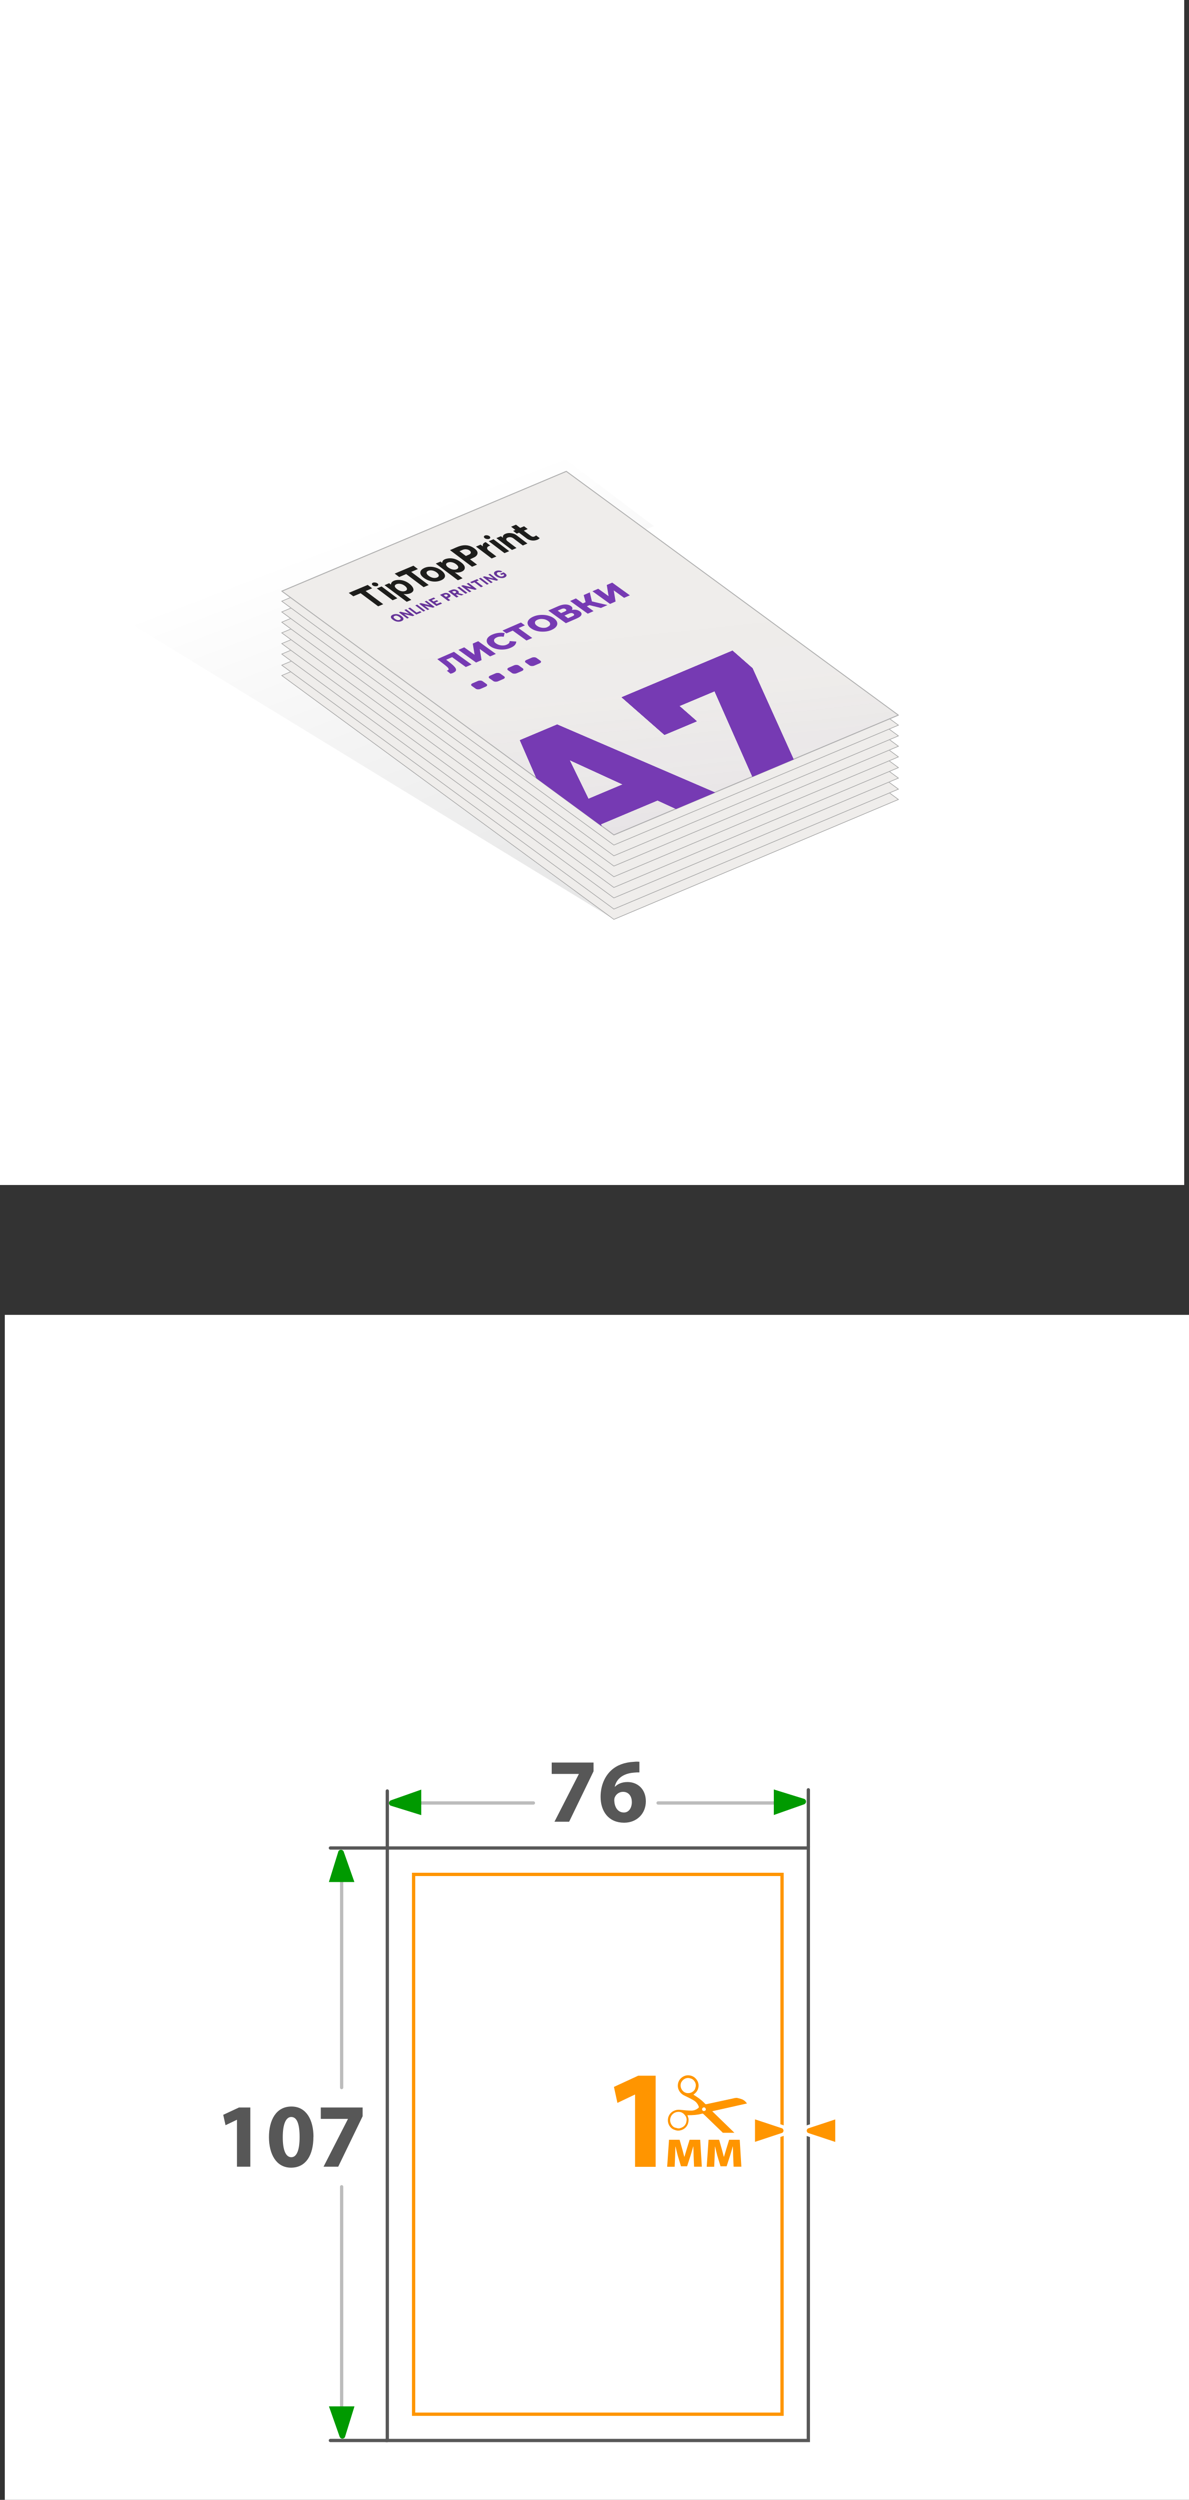<?xml version="1.0" encoding="UTF-8"?>
<svg id="_Слой_2" data-name="Слой 2" xmlns="http://www.w3.org/2000/svg" xmlns:xlink="http://www.w3.org/1999/xlink" viewBox="0 0 180.73 379.73">
  <rect x="0" y="0" width="180.73" height="379.73" fill="#333333" stroke="none"/>
  <defs>
    <style>
      .cls-1 {
        stroke: #575757;
      }

      .cls-1, .cls-2, .cls-3 {
        fill: none;
      }

      .cls-1, .cls-4, .cls-3, .cls-5, .cls-6, .cls-7 {
        stroke-miterlimit: 10;
      }

      .cls-1, .cls-3 {
        stroke-linecap: round;
      }

      .cls-1, .cls-3, .cls-5, .cls-6 {
        stroke-width: .5px;
      }

      .cls-8, .cls-9, .cls-2, .cls-10, .cls-11, .cls-12, .cls-13, .cls-14, .cls-15 {
        stroke-width: 0px;
      }

      .cls-8, .cls-16 {
        fill: #763ab3;
      }

      .cls-9 {
        fill: url(#_Безымянный_градиент_109);
      }

      .cls-4 {
        fill: #efedeb;
        stroke: #a8a8a8;
        stroke-width: .09px;
      }

      .cls-10 {
        fill: #575757;
      }

      .cls-17 {
        clip-path: url(#clippath-1);
      }

      .cls-3 {
        stroke: #bcbcbc;
      }

      .cls-5 {
        stroke: #585858;
      }

      .cls-5, .cls-15, .cls-6 {
        fill: #fff;
      }

      .cls-11 {
        fill: #009a00;
      }

      .cls-12 {
        fill: #ff9500;
      }

      .cls-13 {
        fill: #653398;
      }

      .cls-14 {
        fill: #1d1d1b;
      }

      .cls-18 {
        clip-path: url(#clippath);
      }

      .cls-19 {
        clip-path: url(#clippath-3);
      }

      .cls-6 {
        stroke: #ff9500;
      }

      .cls-7 {
        fill: url(#_Безымянный_градиент_52);
        stroke: #b2b2b2;
        stroke-width: .09px;
      }
    </style>
    <clipPath id="clippath">
      <rect class="cls-2" x="99.66" y="315.23" width="13.95" height="8.74"/>
    </clipPath>
    <linearGradient id="_Безымянный_градиент_109" data-name="Безымянный градиент 109" x1="55.58" y1="80.05" x2="80.19" y2="144.06" gradientUnits="userSpaceOnUse">
      <stop offset="0" stop-color="#000" stop-opacity="0"/>
      <stop offset="1" stop-color="#000" stop-opacity=".1"/>
    </linearGradient>
    <linearGradient id="_Безымянный_градиент_52" data-name="Безымянный градиент 52" x1="85.84" y1="63.44" x2="95.03" y2="148.77" gradientUnits="userSpaceOnUse">
      <stop offset=".33" stop-color="#656198" stop-opacity="0"/>
      <stop offset=".5" stop-color="rgba(101, 88, 152, .07)" stop-opacity=".07"/>
      <stop offset=".8" stop-color="rgba(101, 67, 152, .26)" stop-opacity=".26"/>
      <stop offset="1" stop-color="#653398" stop-opacity=".4"/>
    </linearGradient>
    <clipPath id="clippath-1">
      <polygon class="cls-2" points="136.55 108.66 93.31 126.86 42.84 89.83 86.08 71.63 136.55 108.66"/>
    </clipPath>
    <clipPath id="clippath-3">
      <path class="cls-8" d="M87.22,131.26l-8.19-18.82,5.66-2.38,26.16,11.26-5.98,2.52-21.81-10,2.26-.95,7.76,15.92-5.86,2.47ZM88.79,126.27l-2.1-3.76,9.93-4.18,5.06,2.52-12.89,5.42ZM115.06,119.55l-7.44-16.81,3.6,1.16-10.31,4.33.12-2.95,4.88,4.28-4.91,2.06-6.5-5.7,16.84-7.08,3.04,2.67,6.95,15.4-6.27,2.64Z"/>
    </clipPath>
  </defs>
  <g id="_Слой_1-2" data-name="Слой 1">
    <g>
      <rect class="cls-15" x=".73" y="199.73" width="180" height="180"/>
      <line class="cls-3" x1="51.93" y1="282.29" x2="51.93" y2="317.1"/>
      <line class="cls-3" x1="51.93" y1="332.17" x2="51.93" y2="368.43"/>
      <line class="cls-3" x1="60.13" y1="273.87" x2="81.08" y2="273.87"/>
      <line class="cls-3" x1="100.03" y1="273.87" x2="121.52" y2="273.87"/>
      <rect class="cls-5" x="58.87" y="280.71" width="64" height="90"/>
      <path class="cls-11" d="M59.35,273.49l4.68-1.65v3.88l-4.68-1.45c-.29-.18-.29-.6,0-.77Z"/>
      <path class="cls-11" d="M122.3,274.05l-4.68,1.65v-3.88l4.68,1.45c.29.18.29.6,0,.77Z"/>
      <path class="cls-11" d="M51.65,370.21l-1.65-4.68h3.88l-1.45,4.68c-.18.29-.6.29-.77,0Z"/>
      <path class="cls-11" d="M52.22,281.2l1.65,4.68h-3.88l1.45-4.68c.18-.29.6-.29.77,0Z"/>
      <polyline class="cls-1" points="50.22 280.71 58.87 280.71 58.87 272.05"/>
      <line class="cls-1" x1="58.87" y1="370.71" x2="50.22" y2="370.71"/>
      <line class="cls-1" x1="122.87" y1="280.53" x2="122.87" y2="271.87"/>
      <path class="cls-10" d="M36.02,322h-.03l-1.71.82-.35-1.58,2.39-1.11h1.73v8.99h-2.03v-7.12Z"/>
      <path class="cls-10" d="M47.64,324.58c0,2.76-1.12,4.69-3.4,4.69s-3.35-2.09-3.36-4.63c0-2.61,1.09-4.66,3.42-4.66s3.35,2.14,3.35,4.6ZM42.98,324.64c0,2.06.5,3.04,1.3,3.04s1.26-1.02,1.26-3.07-.43-3.04-1.27-3.04c-.76,0-1.29.97-1.29,3.07Z"/>
      <path class="cls-10" d="M55.12,320.13v1.33l-3.71,7.66h-2.23l3.7-7.23v-.03h-4.12v-1.73h6.35Z"/>
      <path class="cls-10" d="M90.22,267.73v1.33l-3.71,7.66h-2.23l3.7-7.23v-.03h-4.12v-1.73h6.35Z"/>
      <path class="cls-10" d="M97.19,269.23c-.23-.01-.48,0-.82.03-1.87.15-2.7,1.11-2.93,2.14h.04c.44-.44,1.08-.71,1.91-.71,1.51,0,2.78,1.06,2.78,2.93s-1.37,3.25-3.3,3.25c-2.41,0-3.58-1.78-3.58-3.93,0-1.69.62-3.1,1.6-4.01.88-.82,2.06-1.24,3.46-1.31.39-.04.65-.03.84-.01v1.62ZM96.04,273.73c0-.83-.44-1.55-1.34-1.55-.57,0-1.04.35-1.23.79-.07.12-.1.29-.1.54.04.95.5,1.81,1.47,1.81.73,0,1.2-.68,1.2-1.59Z"/>
      <rect class="cls-6" x="62.87" y="284.72" width="56" height="82"/>
      <path class="cls-12" d="M96.53,318.17h-.04l-2.64,1.26-.53-2.43,3.68-1.7h2.66v13.84h-3.13v-10.96Z"/>
      <path class="cls-12" d="M101.68,325.03h1.62l.44,1.55c.07.24.18.66.27,1.03h.03c.08-.28.21-.73.33-1.12l.45-1.46h1.61l.25,4.09h-1.18l-.07-1.64c0-.35-.03-.95-.04-1.43h-.02c-.16.54-.18.68-.39,1.34l-.54,1.67h-.93l-.49-1.62c-.11-.39-.24-.97-.33-1.36h-.03c-.02.51-.02,1.09-.04,1.43l-.07,1.62h-1.14l.28-4.09Z"/>
      <path class="cls-12" d="M107.69,325.03h1.62l.44,1.55c.07.24.18.66.27,1.03h.03c.08-.28.21-.73.33-1.12l.45-1.46h1.61l.25,4.09h-1.18l-.07-1.64c0-.35-.03-.95-.04-1.43h-.02c-.16.54-.18.68-.39,1.34l-.54,1.67h-.93l-.49-1.62c-.11-.39-.24-.97-.33-1.36h-.03c-.02.51-.02,1.09-.04,1.43l-.07,1.62h-1.14l.28-4.09Z"/>
      <g class="cls-18">
        <path class="cls-12" d="M111.95,319.87c.51-.11,1.03-.23,1.54-.34.01,0,.02,0,.04-.01h0s-.02-.05-.04-.07c-.17-.24-.39-.43-.66-.55-.24-.1-.5-.16-.75-.22-.09-.02-.18-.02-.27,0-.11,0-.22.03-.32.06-.88.19-1.76.38-2.64.57-.5.11-1,.21-1.5.32-.07.01-.12,0-.16-.05-.06-.07-.13-.14-.2-.21-.45-.45-.96-.8-1.49-1.13-.03-.02-.06-.03-.09-.05,0-.01,0-.02.01-.02.06-.05.11-.09.17-.14.35-.29.55-.65.59-1.1.07-.79-.5-1.45-1.1-1.62-.52-.15-.99-.07-1.42.24-.35.26-.56.62-.62,1.06-.09.69.28,1.27.77,1.59.13.08.27.14.41.21.4.19.8.39,1.18.61.38.22.65.53.8.94.05.13.03.17-.07.26-.3.24-.64.38-1.03.38-.54,0-1.08-.05-1.62-.11-.26-.03-.51-.03-.77.04-.68.19-1.14.73-1.19,1.42-.05.72.37,1.32.89,1.53.2.08.4.15.61.16.83.03,1.69-.61,1.64-1.7,0-.18-.07-.35-.13-.52-.01-.04-.03-.07-.04-.12.04,0,.07,0,.1,0,.69,0,1.37-.03,2.03-.21.06-.02.11-.02.17-.03.04,0,.07,0,.1.03.15.14.3.28.44.42.88.85,1.76,1.7,2.64,2.55.07.07.15.14.23.2.15.11.33.17.51.23.47.16.93.15,1.39-.04h0c-.18-.19-.37-.38-.55-.56-1.04-1.01-2.07-2.02-3.11-3.02-.06-.05-.11-.11-.17-.17.04-.01.07-.02.1-.03,1.18-.26,2.37-.52,3.55-.79ZM105.67,317.25c-.18.52-.84.83-1.41.65-.6-.19-.94-.85-.76-1.45.18-.56.83-.98,1.47-.73.29.06.5.26.66.53.18.33.16.65.04.99ZM103.33,323.29c-.2.05-.38-.01-.61-.08-.27-.03-.49-.22-.66-.48-.16-.26-.23-.54-.19-.85.1-.66.63-1.1,1.29-1.09.46.01.79.25,1.04.63.19.29.2.6.12.93-.13.53-.49.8-.99.93ZM106.92,320.66c-.15-.04-.24-.2-.19-.34.04-.15.2-.24.35-.2.14.04.24.22.2.37-.04.12-.22.21-.35.17Z"/>
      </g>
      <g>
        <path class="cls-12" d="M114.51,321.59l4.47,1.48c.25.14.36.35.36.58s-.12.44-.31.55l-4.52,1.5v-4.12Z"/>
        <path class="cls-15" d="M114.76,321.93l4.14,1.37c.26.16.26.53,0,.68l-4.14,1.37v-3.43M114.26,321.24v4.81l.66-.22,4.14-1.37.05-.02.05-.03c.27-.16.43-.45.43-.77s-.16-.6-.43-.77l-.05-.03-.05-.02-4.14-1.37-.66-.22h0Z"/>
      </g>
      <g>
        <path class="cls-12" d="M122.74,324.22c-.25-.14-.36-.35-.36-.58,0-.23.12-.44.31-.55l4.52-1.5v4.12l-4.47-1.48Z"/>
        <path class="cls-15" d="M126.96,321.93v3.43l-4.14-1.37c-.26-.16-.26-.53,0-.68l4.14-1.37M127.46,321.24l-.66.22-4.14,1.37-.05.02-.05.03c-.27.16-.43.45-.43.77,0,.32.16.6.43.77l.05.03.05.02,4.14,1.37.66.22v-4.81h0Z"/>
      </g>
      <rect class="cls-15" width="180" height="180"/>
      <polygon class="cls-9" points="42.84 102.62 93.31 139.65 16.61 92.74 16.61 22.38 16.61 17.49 99.39 79.92 42.84 102.62"/>
      <polygon class="cls-4" points="93.31 139.65 42.84 102.62 86.08 84.41 136.55 121.44 93.31 139.65"/>
      <polygon class="cls-4" points="93.31 139.65 42.84 102.61 86.08 84.41 136.55 121.44 93.31 139.65"/>
      <polygon class="cls-4" points="93.31 138.08 42.84 101.05 86.08 82.84 136.55 119.87 93.31 138.08"/>
      <polygon class="cls-4" points="93.31 138.08 42.84 101.04 86.08 82.84 136.55 119.87 93.31 138.08"/>
      <polygon class="cls-4" points="93.31 136.39 42.84 99.36 86.08 81.16 136.55 118.19 93.31 136.39"/>
      <polygon class="cls-4" points="93.31 136.39 42.84 99.35 86.08 81.16 136.55 118.19 93.31 136.39"/>
      <polygon class="cls-4" points="93.31 134.8 42.84 97.77 86.08 79.57 136.55 116.6 93.31 134.8"/>
      <polygon class="cls-4" points="93.31 134.8 42.84 97.76 86.08 79.57 136.55 116.6 93.31 134.8"/>
      <polygon class="cls-4" points="93.31 133.17 42.84 96.14 86.08 77.94 136.55 114.97 93.31 133.17"/>
      <polygon class="cls-4" points="93.31 133.17 42.84 96.13 86.08 77.94 136.55 114.97 93.31 133.17"/>
      <polygon class="cls-4" points="93.31 131.55 42.84 94.52 86.08 76.32 136.55 113.35 93.31 131.55"/>
      <polygon class="cls-4" points="93.31 131.55 42.84 94.51 86.08 76.32 136.55 113.35 93.31 131.55"/>
      <polygon class="cls-4" points="93.31 129.99 42.84 92.96 86.08 74.75 136.55 111.78 93.31 129.99"/>
      <polygon class="cls-4" points="93.31 129.99 42.84 92.95 86.08 74.75 136.55 111.78 93.31 129.99"/>
      <polygon class="cls-4" points="93.31 128.36 42.84 91.33 86.08 73.12 136.55 110.15 93.31 128.36"/>
      <polygon class="cls-4" points="93.31 128.36 42.84 91.32 86.08 73.12 136.55 110.15 93.31 128.36"/>
      <polygon class="cls-4" points="93.31 126.8 42.84 89.77 86.08 71.57 136.55 108.6 93.31 126.8"/>
      <polygon class="cls-7" points="136.55 108.66 93.31 126.86 42.84 89.83 86.08 71.63 136.55 108.66"/>
      <g>
        <path class="cls-8" d="M73.83,104.3l-.81.35c-.23.1-.56.08-.72-.04l-.59-.42c-.17-.12-.12-.3.12-.4l.81-.35c.23-.1.56-.08.72.04l.59.42c.17.12.12.3-.12.4Z"/>
        <path class="cls-8" d="M76.51,103.14l-.81.35c-.23.1-.56.08-.72-.04l-.59-.42c-.17-.12-.12-.3.12-.4l.81-.35c.23-.1.56-.08.72.04l.59.42c.17.12.12.3-.12.4Z"/>
        <path class="cls-8" d="M79.34,101.92l-.81.35c-.23.1-.56.08-.72-.04l-.59-.42c-.17-.12-.12-.3.12-.4l.81-.35c.23-.1.56-.08.72.04l.59.42c.17.12.12.3-.12.4Z"/>
        <path class="cls-8" d="M82.02,100.76l-.81.35c-.23.1-.56.08-.72-.04l-.59-.42c-.17-.12-.12-.3.12-.4l.81-.35c.23-.1.56-.08.72.04l.59.42c.17.12.12.3-.12.4Z"/>
      </g>
      <g>
        <path class="cls-8" d="M68.93,102.19c-.06.03-.13.05-.2.08-.07.02-.16.05-.25.07l-.57-.47s.09-.03.13-.04c.12-.05.17-.12.15-.21-.02-.09-.09-.19-.22-.31-.13-.12-.29-.25-.48-.4l-1.02-.79,2.53-1.11,2.68,1.93-.88.38-2.25-1.62.36.04-1.27.55v-.21s.59.45.59.45c.25.19.46.37.64.53.17.16.3.31.38.45.08.14.09.26.04.37-.05.11-.17.21-.37.3Z"/>
        <path class="cls-8" d="M72.36,100.64l-2.68-1.93.88-.38,1.58,1.13-.28-1.7.83-.36,2.68,1.93-.88.38-1.57-1.13.28,1.69-.84.37Z"/>
        <path class="cls-8" d="M77.62,98.4c-.25.11-.51.19-.79.23-.28.04-.56.05-.84.03-.28-.02-.55-.08-.8-.16-.26-.08-.49-.2-.69-.35-.2-.15-.35-.3-.43-.46-.08-.16-.11-.32-.08-.48.03-.16.11-.31.26-.45.14-.14.34-.27.59-.37.29-.13.59-.21.91-.25.32-.04.63-.03.95.02l-.13.56c-.2-.03-.39-.04-.57-.02-.18.01-.34.05-.49.12-.13.06-.23.12-.3.19-.07.07-.11.15-.12.23,0,.08.01.17.06.25.05.09.13.17.25.25.12.08.24.15.38.2.14.05.28.08.42.1.14.02.29.01.43,0,.14-.02.28-.06.41-.12.15-.07.26-.14.33-.23.07-.09.1-.2.1-.31l1,.07c0,.18-.06.35-.2.52-.14.16-.36.31-.65.43Z"/>
        <path class="cls-8" d="M80.02,97.29l-2.25-1.62.37.03-1.16.51-.6-.43,2.8-1.22.6.43-1.16.51.03-.21,2.25,1.62-.87.38Z"/>
        <path class="cls-8" d="M83.86,95.68c-.25.11-.52.19-.8.23-.28.04-.56.05-.85.03-.28-.02-.55-.07-.81-.16-.26-.08-.48-.2-.69-.34-.2-.14-.34-.3-.43-.46-.08-.16-.11-.32-.08-.48.03-.16.12-.31.26-.45s.34-.27.59-.38c.25-.11.52-.19.8-.23.28-.04.56-.05.84-.03.28.02.55.07.81.16.26.08.49.2.69.34.2.14.34.3.43.46.08.16.11.32.08.48-.03.16-.12.31-.26.45-.14.14-.34.27-.59.38ZM83.23,95.23c.12-.05.21-.11.28-.18.07-.07.11-.15.11-.23,0-.08-.01-.17-.06-.25-.05-.09-.13-.17-.25-.25-.12-.08-.24-.15-.38-.2-.14-.05-.28-.08-.42-.09-.14-.02-.29-.01-.42,0-.14.02-.27.06-.39.11-.12.05-.21.11-.28.18-.07.07-.1.15-.11.23,0,.08.01.17.06.25.05.09.13.17.25.26.12.08.24.15.38.2.14.05.28.08.42.1.14.02.29.01.42,0s.27-.06.39-.11Z"/>
        <path class="cls-8" d="M86.02,94.67l-2.68-1.93,1.53-.67c.38-.16.73-.25,1.06-.25.33,0,.6.07.83.23.22.16.29.32.22.49-.07.17-.27.33-.59.47l-.09-.17c.35-.15.69-.23,1.01-.23.32,0,.59.08.82.25.24.17.31.35.24.54s-.32.38-.72.55l-1.61.7ZM85.29,93.13l.57-.25c.13-.06.2-.11.22-.17.02-.06-.02-.12-.1-.18-.09-.06-.18-.1-.29-.1-.11,0-.23.02-.35.08l-.57.25.53.38ZM86.35,93.9l.7-.31c.13-.06.2-.11.22-.18.02-.06-.02-.13-.11-.19-.09-.07-.19-.1-.3-.1-.11,0-.23.02-.36.08l-.7.31.55.4Z"/>
        <path class="cls-8" d="M89.34,93.22l-2.68-1.93.88-.39,2.68,1.93-.88.39ZM88.94,92.21l-.61-.44,1.14-.5.61.44-1.14.5ZM90,91.48l-.9.3-.38-1.39.93-.41.35,1.49ZM91.34,92.35l-2.16-.53.35-.57,2.81.66-1,.44Z"/>
        <path class="cls-8" d="M92.73,91.74l-2.68-1.93.88-.38,1.58,1.13-.28-1.7.83-.36,2.68,1.93-.88.38-1.57-1.13.28,1.69-.84.37Z"/>
      </g>
      <g>
        <g>
          <path class="cls-14" d="M71.43,84.95l1.08.82-.76.32-3.35-2.53c.6-.22,1.08-.53,1.76-.68.8-.17,1.5.03,2.15.59.42.36.36.84-.12,1.13-.22.13-.5.23-.76.36ZM70.8,84.46c.31-.17.81-.24.76-.58-.03-.17-.26-.36-.55-.42-.55-.11-.8.15-1.17.26l.97.73Z"/>
          <path class="cls-14" d="M66.25,85.6l.71-.3.26.2c-.01-.41.37-.61.94-.68.61-.07,1.17.1,1.65.41.53.35.94.72.82,1.16-.11.41-.76.66-1.5.56l1.18.89-.71.3c-1.12-.84-2.23-1.68-3.36-2.53ZM68.13,86.19c.42.31.92.43,1.27.28.37-.15.34-.45-.08-.77-.39-.3-.9-.4-1.26-.25-.37.15-.34.43.07.75Z"/>
          <path class="cls-14" d="M61.34,90.23l1.18.89-.7.29-3.37-2.52.7-.3.28.21c-.03-.53.77-.84,1.67-.66.92.18,1.85,1,1.74,1.52-.09.41-.75.67-1.5.57ZM60.35,89.49c.42.32.91.42,1.27.27.36-.15.32-.46-.1-.78-.39-.3-.91-.39-1.27-.24-.36.16-.32.43.1.75Z"/>
          <path class="cls-14" d="M67.07,86.64c.78.59.76,1.19-.05,1.52-.83.35-1.85.19-2.64-.41-.72-.55-.65-1.15.17-1.5.77-.32,1.79-.16,2.52.39ZM66.37,86.95c-.4-.3-.91-.4-1.28-.25-.36.15-.34.46.06.76.42.32.92.42,1.29.26.37-.16.34-.46-.07-.77Z"/>
          <path class="cls-14" d="M65.15,88.87l-.76.32-2.65-1.99-1.06.45-.69-.52,2.85-1.2.68.51-1.02.43,2.67,2Z"/>
          <path class="cls-14" d="M53.71,90.58l-.7-.52,2.88-1.21.68.51-1,.42c.9.67,1.78,1.34,2.68,2l-.77.32-2.67-1.99-1.11.47Z"/>
          <path class="cls-14" d="M78.52,83.24l-.7.3-2.37-1.8.69-.29.31.24c-.05-.25.04-.44.3-.57.26-.13.57-.19.97-.13.29.05.55.13.75.28.57.43,1.13.86,1.7,1.29l-.7.3c-.47-.36-.93-.71-1.41-1.07-.3-.22-.62-.25-.92-.12-.26.12-.25.34.02.55.45.34.9.68,1.37,1.04Z"/>
          <path class="cls-14" d="M78.9,80.91l-.35.15-.55-.42.34-.14-.65-.49.74-.31.64.49.59-.25.55.42-.59.25c.32.24.62.48.93.7.4.3.58.3.94.02l.55.42c-.15.16-.37.27-.67.33-.44.09-.96-.02-1.32-.29-.38-.28-.75-.57-1.15-.87Z"/>
          <path class="cls-14" d="M73.82,82.34l.7.53c-.38.12-.62.3-.39.62.12.16.34.29.52.43.26.2.53.4.8.61l-.72.3-2.38-1.8.7-.3.36.27c-.09-.31.04-.52.42-.66Z"/>
          <path class="cls-14" d="M60.4,90.88l-.72.3c-.8-.6-1.6-1.2-2.4-1.8l.72-.3,2.4,1.8Z"/>
          <path class="cls-14" d="M56.66,88.92c-.19-.15-.18-.32.04-.41.19-.08.5-.03.68.11.17.13.16.32-.03.4-.21.08-.5.04-.69-.1Z"/>
          <path class="cls-14" d="M77.4,83.72l-.72.3-2.39-1.81.72-.3,2.39,1.81Z"/>
          <path class="cls-14" d="M73.68,81.75c-.19-.15-.17-.32.04-.41.19-.08.5-.03.68.11.17.13.16.32-.03.4-.21.08-.5.04-.69-.1Z"/>
        </g>
        <g>
          <g>
            <path class="cls-13" d="M70.11,88.99l.25-.1c.38.09.78.19,1.29.31l-.72-.54.29-.12,1.25.95-.26.11c-.38-.09-.79-.19-1.27-.3l.71.54-.29.12-1.25-.95Z"/>
            <path class="cls-13" d="M76.51,87.22l-.28.12-.23-.17.54-.23c.51.29.59.51.25.74-.29.2-.82.17-1.24-.06-.47-.27-.6-.61-.31-.81.31-.21.76-.21,1.13,0l-.27.12c-.25-.06-.48-.04-.56.11-.1.19.14.34.39.47.2.1.4.08.55,0,.13-.07.2-.16.04-.29Z"/>
            <path class="cls-13" d="M69.39,90.77l-1.26-.95c.15-.07.3-.13.45-.19.22-.1.47-.16.78-.03.32.13.43.3.35.5.25.07.5.13.77.21l-.34.14c-.22-.06-.45-.12-.68-.19l-.16.07.4.3-.31.13ZM69.07,89.77c-.15.02-.28.05-.35.12l.34.25c.11-.07.31-.08.27-.22-.02-.08-.12-.12-.25-.16Z"/>
            <path class="cls-13" d="M74.14,87.88l.75.57-.27.12-1.24-.93.24-.1c.43.1.89.21,1.4.33l-.79-.6.26-.11,1.24.94-.25.11c-.43-.1-.88-.21-1.33-.32Z"/>
            <path class="cls-13" d="M68.04,90.86l.41.31-.32.13-1.25-.94c.21-.09.41-.19.63-.26.27-.09.61-.02.82.16.22.19.2.38-.05.49-.08.03-.16.07-.25.11ZM67.78,90.66c.14-.05.29-.08.28-.2-.01-.08-.11-.14-.25-.17-.14.02-.27.05-.36.12l.33.25Z"/>
            <path class="cls-13" d="M72.09,88.45l-.38.16-.25-.19,1.06-.45.25.19-.36.15,1.01.76-.31.13-1-.76Z"/>
            <path class="cls-13" d="M74.3,88.69l-.29.12-1.23-.93.29-.12,1.23.93Z"/>
            <path class="cls-13" d="M70.75,90.19l-1.25-.94.3-.13,1.25.94-.3.13Z"/>
          </g>
          <g>
            <path class="cls-13" d="M59.71,93.37c.45-.18.93-.1,1.34.23.39.3.37.59-.03.75-.45.18-.92.09-1.37-.26-.34-.27-.31-.57.07-.72ZM60.7,93.71c-.21-.14-.43-.26-.71-.15-.24.1-.23.25.05.45.22.16.46.25.72.14.26-.11.15-.27-.06-.44Z"/>
            <path class="cls-13" d="M62.22,93.23l-.76-.57.28-.12,1.25.94-.25.11c-.41-.1-.82-.19-1.32-.31l.74.56-.27.12-1.26-.94.24-.1c.43.1.87.21,1.35.32Z"/>
            <path class="cls-13" d="M64.97,92.65l-1.25-.94.24-.1c.43.1.87.2,1.34.32l-.75-.56.27-.11,1.25.94-.25.11c-.4-.09-.83-.2-1.3-.31l.74.55-.28.12Z"/>
            <path class="cls-13" d="M66.34,92.06l-1.25-.94.85-.36.23.17-.55.23.28.21.5-.21.23.17-.5.21.26.2.57-.24.24.18-.87.37Z"/>
            <path class="cls-13" d="M63.33,93.05l.51-.22.24.18-.8.34-1.25-.94.29-.12,1.01.76Z"/>
            <path class="cls-13" d="M63.12,91.96l.29-.12,1.24.93-.29.12-1.24-.93Z"/>
          </g>
        </g>
      </g>
      <g class="cls-17">
        <g>
          <path class="cls-16" d="M87.22,131.26l-8.19-18.82,5.66-2.38,26.16,11.26-5.98,2.52-21.81-10,2.26-.95,7.76,15.92-5.86,2.47ZM88.79,126.27l-2.1-3.76,9.93-4.18,5.06,2.52-12.89,5.42ZM115.06,119.55l-7.44-16.81,3.6,1.16-10.31,4.33.12-2.95,4.88,4.28-4.91,2.06-6.5-5.7,16.84-7.08,3.04,2.67,6.95,15.4-6.27,2.64Z"/>
          <g class="cls-19">
            <polygon class="cls-8" points="93.31 126.8 42.84 89.76 86.08 71.57 136.55 108.6 93.31 126.8"/>
            <polygon class="cls-8" points="93.31 126.8 42.84 89.76 86.08 71.57 136.55 108.6 93.31 126.8"/>
            <polygon class="cls-8" points="136.55 108.66 93.31 126.86 42.84 89.83 86.08 71.63 136.55 108.66"/>
          </g>
        </g>
      </g>
    </g>
  </g>
</svg>